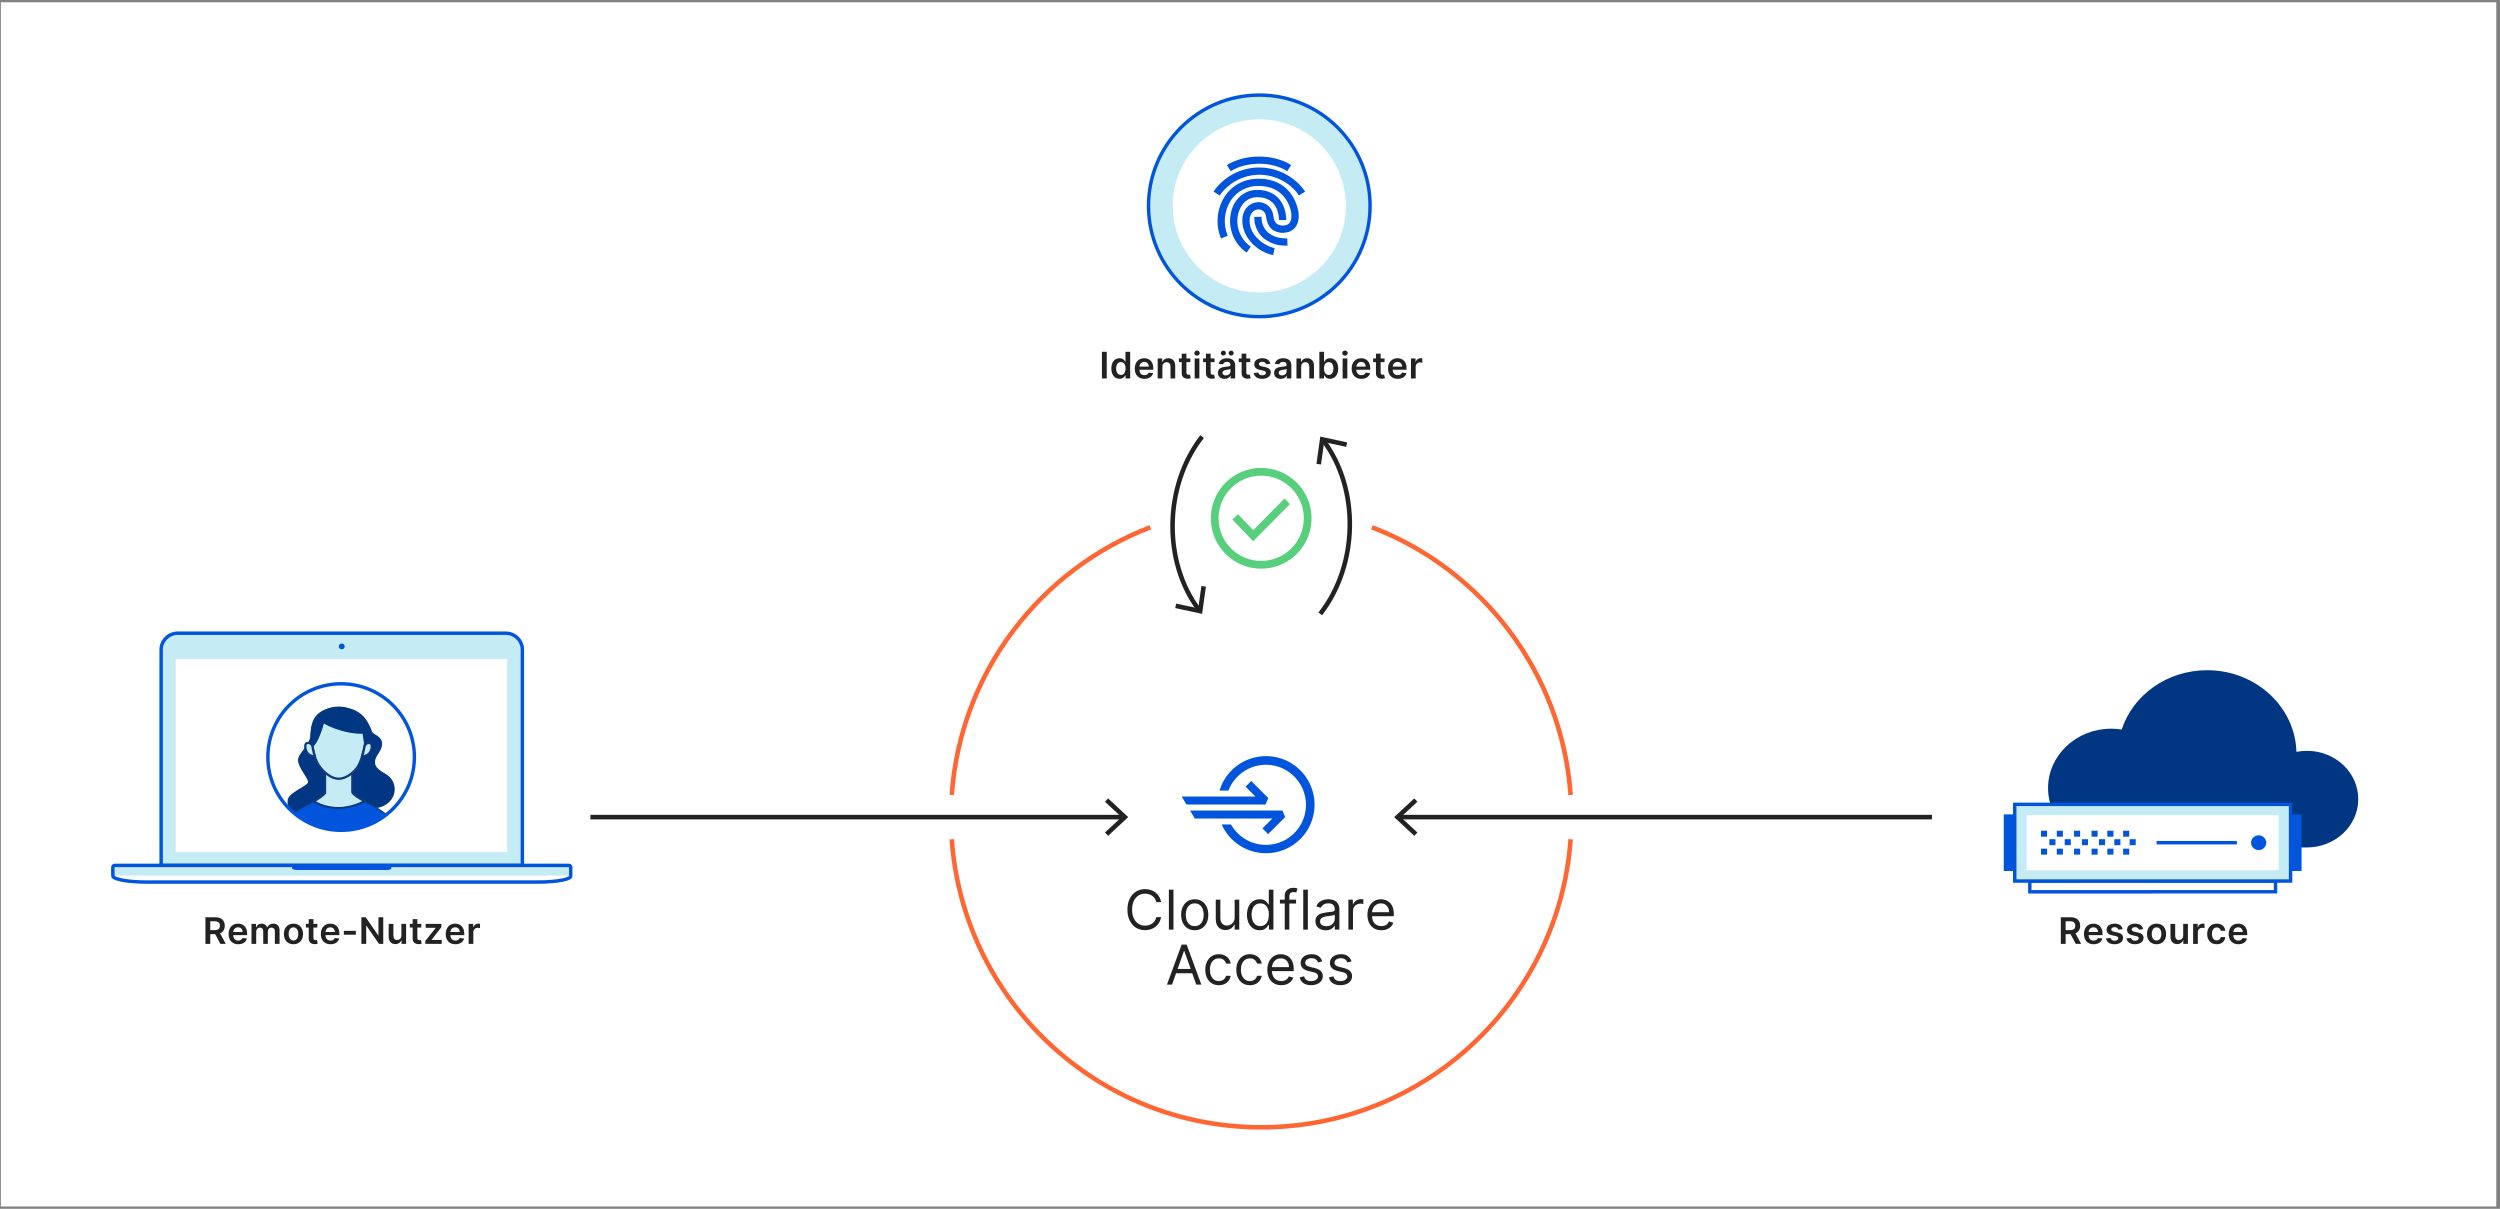<?xml version="1.0" encoding="utf-8"?>
<!-- Generator: Adobe Illustrator 25.3.1, SVG Export Plug-In . SVG Version: 6.00 Build 0)  -->
<svg version="1.1" xmlns="http://www.w3.org/2000/svg" xmlns:xlink="http://www.w3.org/1999/xlink" x="0px" y="0px"
	 viewBox="0 0 546 264" style="enable-background:new 0 0 546 264;" xml:space="preserve">
<rect x="0" y="0" width="546" height="264" fill="#808080" stroke="none"/>
<style type="text/css">
	.st0{fill:#FFFFFF;}
	.st1{display:none;}
	.st2{display:inline;}
	.st3{opacity:0.3;fill:#FF00FF;}
	.st4{opacity:0.5;fill:#FF00FF;}
	.st5{fill:none;}
	.st6{fill:#222222;}
	.st7{fill:none;stroke:#FF6633;stroke-miterlimit:10;}
	.st8{fill:none;stroke:#222222;stroke-miterlimit:10;}
	.st9{fill:#C5EBF5;stroke:#0055DC;stroke-width:0.75;stroke-miterlimit:10;}
	.st10{fill:#003682;}
	.st11{fill:#0055DC;}
	.st12{fill:#FFFFFF;stroke:#0055DC;stroke-width:0.75;stroke-miterlimit:10;}
	.st13{fill:none;stroke:#0055DC;stroke-width:0.75;stroke-miterlimit:10;}
	.st14{fill-rule:evenodd;clip-rule:evenodd;fill:#C5EBF5;stroke:#0055DC;stroke-width:0.75;stroke-miterlimit:10;}
	
		.st15{clip-path:url(#Shape_1_);fill-rule:evenodd;clip-rule:evenodd;fill:none;stroke:#0055DC;stroke-width:0.329;stroke-miterlimit:10;}
	.st16{clip-path:url(#Shape_1_);}
	.st17{fill:#C5EBF5;}
	.st18{fill-rule:evenodd;clip-rule:evenodd;fill:#FFFFFF;}
	.st19{fill-rule:evenodd;clip-rule:evenodd;fill:#0055DC;}
	.st20{clip-path:url(#SVGID_2_);}
	.st21{fill:none;stroke:#0055DC;stroke-width:0.21;stroke-miterlimit:10;}
	.st22{fill:#003682;stroke:#003682;stroke-width:0.269;stroke-miterlimit:10;}
	.st23{fill:#C5EBF5;stroke:#0F387D;stroke-width:0.5;stroke-miterlimit:10;}
	.st24{fill:#0055DC;stroke:#0F387D;stroke-width:0.269;stroke-miterlimit:10;}
	.st25{fill:#57CF7D;}
</style>
<g id="bg_color">
	<g>
		<rect x="0.185" y="0.5" class="st0" width="545" height="263"/>
	</g>
</g>
<g id="margins" class="st1">
</g>
<g id="artwork">
	<g>
		<rect x="431.614" y="200.32" class="st5" width="77.426" height="9.678"/>
		<path class="st6" d="M450.083,200.326h2.18c1.334,0,2.049,0.75,2.049,1.859c0,0.789-0.36,1.374-1.044,1.649l1.257,2.305h-1.175
			l-1.141-2.128h-1.073v2.128h-1.053V200.326z M452.106,203.136c0.78,0,1.133-0.332,1.133-0.951s-0.353-0.979-1.139-0.979h-0.965
			v1.93H452.106z"/>
		<path class="st6" d="M455.136,203.984c0-1.345,0.814-2.262,2.063-2.262c1.072,0,1.992,0.672,1.992,2.202v0.315h-3.037
			c0.009,0.747,0.448,1.184,1.112,1.184c0.443,0,0.783-0.193,0.923-0.562l0.959,0.108c-0.182,0.758-0.88,1.254-1.896,1.254
			C455.938,206.224,455.136,205.353,455.136,203.984z M458.206,203.547c-0.005-0.593-0.402-1.024-0.993-1.024
			c-0.613,0-1.024,0.468-1.056,1.024H458.206z"/>
		<path class="st6" d="M462.653,203.034c-0.08-0.287-0.329-0.545-0.804-0.545c-0.429,0-0.755,0.205-0.752,0.5
			c-0.003,0.252,0.173,0.406,0.616,0.505l0.743,0.159c0.823,0.179,1.224,0.559,1.227,1.181c-0.003,0.826-0.772,1.391-1.862,1.391
			c-1.069,0-1.742-0.474-1.87-1.274l1.002-0.097c0.088,0.392,0.395,0.596,0.865,0.596c0.488,0,0.812-0.225,0.812-0.522
			c0-0.247-0.187-0.409-0.587-0.497l-0.744-0.156c-0.837-0.173-1.229-0.593-1.226-1.229c-0.003-0.806,0.712-1.322,1.763-1.322
			c1.021,0,1.611,0.471,1.754,1.209L462.653,203.034z"/>
		<path class="st6" d="M467.125,203.034c-0.08-0.287-0.329-0.545-0.804-0.545c-0.429,0-0.755,0.205-0.752,0.5
			c-0.003,0.252,0.173,0.406,0.616,0.505l0.743,0.159c0.823,0.179,1.224,0.559,1.227,1.181c-0.003,0.826-0.772,1.391-1.862,1.391
			c-1.07,0-1.742-0.474-1.87-1.274l1.002-0.097c0.088,0.392,0.395,0.596,0.865,0.596c0.488,0,0.812-0.225,0.812-0.522
			c0-0.247-0.187-0.409-0.587-0.497l-0.744-0.156c-0.837-0.173-1.229-0.593-1.226-1.229c-0.003-0.806,0.712-1.322,1.763-1.322
			c1.021,0,1.611,0.471,1.754,1.209L467.125,203.034z"/>
		<path class="st6" d="M468.901,203.976c0-1.351,0.812-2.253,2.089-2.253s2.089,0.902,2.089,2.253c0,1.348-0.812,2.248-2.089,2.248
			S468.901,205.324,468.901,203.976z M472.037,203.973c0-0.797-0.346-1.436-1.041-1.436c-0.707,0-1.054,0.639-1.054,1.436
			s0.347,1.428,1.054,1.428C471.691,205.401,472.037,204.771,472.037,203.973z"/>
		<path class="st6" d="M476.811,201.779h1.027v4.359h-0.996v-0.775h-0.046c-0.198,0.488-0.658,0.832-1.311,0.832
			c-0.857,0-1.453-0.593-1.453-1.64v-2.776h1.027v2.617c0,0.554,0.329,0.902,0.822,0.902c0.454,0,0.929-0.329,0.929-0.993V201.779z"
			/>
		<path class="st6" d="M478.979,201.779h0.996v0.727h0.045c0.159-0.505,0.576-0.789,1.076-0.789c0.113,0,0.275,0.011,0.368,0.028
			v0.945c-0.088-0.028-0.304-0.06-0.477-0.06c-0.564,0-0.981,0.392-0.981,0.945v2.563h-1.027V201.779z"/>
		<path class="st6" d="M482.043,203.976c0-1.331,0.806-2.253,2.083-2.253c1.064,0,1.802,0.622,1.873,1.566h-0.981
			c-0.08-0.42-0.384-0.738-0.878-0.738c-0.633,0-1.056,0.528-1.056,1.408c0,0.891,0.415,1.428,1.056,1.428
			c0.452,0,0.789-0.27,0.878-0.738h0.981c-0.073,0.925-0.771,1.575-1.867,1.575C482.829,206.224,482.043,205.296,482.043,203.976z"
			/>
		<path class="st6" d="M486.742,203.984c0-1.345,0.814-2.262,2.063-2.262c1.072,0,1.992,0.672,1.992,2.202v0.315h-3.037
			c0.009,0.747,0.448,1.184,1.112,1.184c0.443,0,0.783-0.193,0.923-0.562l0.959,0.108c-0.182,0.758-0.88,1.254-1.896,1.254
			C487.545,206.224,486.742,205.353,486.742,203.984z M489.812,203.547c-0.006-0.593-0.402-1.024-0.993-1.024
			c-0.613,0-1.024,0.468-1.056,1.024H489.812z"/>
	</g>
	<g>
		<rect x="35.932" y="200.32" class="st5" width="77.426" height="9.678"/>
		<path class="st6" d="M44.867,200.326h2.18c1.334,0,2.049,0.75,2.049,1.859c0,0.789-0.36,1.374-1.044,1.649l1.257,2.305h-1.175
			l-1.141-2.128H45.92v2.128h-1.053V200.326z M46.891,203.136c0.78,0,1.133-0.332,1.133-0.951s-0.353-0.979-1.139-0.979H45.92v1.93
			H46.891z"/>
		<path class="st6" d="M49.92,203.984c0-1.345,0.814-2.262,2.063-2.262c1.072,0,1.992,0.672,1.992,2.202v0.315h-3.037
			c0.009,0.747,0.448,1.184,1.112,1.184c0.443,0,0.783-0.193,0.923-0.562l0.959,0.108c-0.182,0.758-0.88,1.254-1.896,1.254
			C50.723,206.224,49.92,205.353,49.92,203.984z M52.99,203.547c-0.005-0.593-0.402-1.024-0.993-1.024
			c-0.613,0-1.024,0.468-1.056,1.024H52.99z"/>
		<path class="st6" d="M54.929,201.779h0.981v0.741h0.051c0.182-0.497,0.619-0.797,1.204-0.797c0.587,0,1.01,0.304,1.178,0.797
			h0.045c0.193-0.485,0.676-0.797,1.309-0.797c0.801,0,1.362,0.517,1.362,1.49v2.926h-1.03v-2.767c0-0.54-0.329-0.783-0.743-0.783
			c-0.497,0-0.789,0.34-0.789,0.832v2.719h-1.008v-2.81c0-0.449-0.298-0.741-0.732-0.741c-0.442,0-0.8,0.363-0.8,0.899v2.651h-1.027
			V201.779z"/>
		<path class="st6" d="M62.003,203.976c0-1.351,0.812-2.253,2.089-2.253s2.089,0.902,2.089,2.253c0,1.348-0.812,2.248-2.089,2.248
			S62.003,205.324,62.003,203.976z M65.139,203.973c0-0.797-0.346-1.436-1.041-1.436c-0.707,0-1.054,0.639-1.054,1.436
			s0.347,1.428,1.054,1.428C64.793,205.401,65.139,204.771,65.139,203.973z"/>
		<path class="st6" d="M69.311,202.574h-0.86v2.254c0,0.414,0.207,0.505,0.466,0.505c0.127,0,0.244-0.025,0.301-0.04l0.173,0.803
			c-0.11,0.037-0.312,0.094-0.604,0.102c-0.772,0.023-1.368-0.38-1.362-1.201v-2.424h-0.619v-0.794h0.619v-1.044h1.027v1.044h0.86
			V202.574z"/>
		<path class="st6" d="M70.066,203.984c0-1.345,0.814-2.262,2.063-2.262c1.072,0,1.992,0.672,1.992,2.202v0.315h-3.037
			c0.009,0.747,0.448,1.184,1.112,1.184c0.443,0,0.783-0.193,0.923-0.562l0.959,0.108c-0.182,0.758-0.88,1.254-1.896,1.254
			C70.869,206.224,70.066,205.353,70.066,203.984z M73.137,203.547c-0.005-0.593-0.402-1.024-0.993-1.024
			c-0.613,0-1.024,0.468-1.056,1.024H73.137z"/>
		<path class="st6" d="M77.717,204.141h-2.616v-0.846h2.616V204.141z"/>
		<path class="st6" d="M83.703,206.139h-0.937l-2.738-3.959h-0.049v3.959h-1.053v-5.812h0.942l2.736,3.962h0.051v-3.962h1.047
			V206.139z"/>
		<path class="st6" d="M87.666,201.779h1.027v4.359h-0.996v-0.775h-0.046c-0.198,0.488-0.658,0.832-1.311,0.832
			c-0.857,0-1.453-0.593-1.453-1.64v-2.776h1.027v2.617c0,0.554,0.329,0.902,0.822,0.902c0.454,0,0.929-0.329,0.929-0.993V201.779z"
			/>
		<path class="st6" d="M92.011,202.574h-0.86v2.254c0,0.414,0.207,0.505,0.466,0.505c0.127,0,0.244-0.025,0.301-0.04l0.173,0.803
			c-0.11,0.037-0.312,0.094-0.604,0.102c-0.771,0.023-1.368-0.38-1.362-1.201v-2.424h-0.619v-0.794h0.619v-1.044h1.027v1.044h0.86
			V202.574z"/>
		<path class="st6" d="M92.896,205.486l2.248-2.818v-0.037h-2.174v-0.852h3.432v0.701l-2.141,2.77v0.037h2.214v0.852h-3.579V205.486
			z"/>
		<path class="st6" d="M97.341,203.984c0-1.345,0.814-2.262,2.063-2.262c1.072,0,1.992,0.672,1.992,2.202v0.315h-3.037
			c0.009,0.747,0.448,1.184,1.112,1.184c0.443,0,0.783-0.193,0.923-0.562l0.959,0.108c-0.182,0.758-0.88,1.254-1.896,1.254
			C98.144,206.224,97.341,205.353,97.341,203.984z M100.411,203.547c-0.006-0.593-0.402-1.024-0.993-1.024
			c-0.613,0-1.024,0.468-1.056,1.024H100.411z"/>
		<path class="st6" d="M102.35,201.779h0.996v0.727h0.045c0.159-0.505,0.576-0.789,1.076-0.789c0.113,0,0.275,0.011,0.368,0.028
			v0.945c-0.088-0.028-0.304-0.06-0.477-0.06c-0.564,0-0.981,0.392-0.981,0.945v2.563h-1.027V201.779z"/>
	</g>
	<g>
		<path class="st7" d="M207.865,173.617c1.89-26.783,19.349-49.268,43.382-58.46"/>
		<path class="st7" d="M343.021,183.295c-2.481,35.158-31.789,62.909-67.578,62.909s-65.096-27.751-67.578-62.909"/>
		<path class="st7" d="M299.639,115.157c24.033,9.192,41.492,31.677,43.382,58.46"/>
	</g>
	<g>
		<g>
			<path class="st6" d="M253.593,197.03h-1.057c-0.062-0.304-0.171-0.571-0.326-0.801c-0.154-0.23-0.342-0.424-0.562-0.582
				c-0.22-0.158-0.464-0.276-0.73-0.356s-0.545-0.119-0.835-0.119c-0.528,0-1.007,0.133-1.435,0.4
				c-0.427,0.267-0.767,0.661-1.018,1.181c-0.252,0.52-0.378,1.158-0.378,1.913c0,0.756,0.126,1.394,0.378,1.914
				c0.251,0.52,0.591,0.913,1.018,1.18c0.428,0.267,0.906,0.401,1.435,0.401c0.29,0,0.568-0.04,0.835-0.12s0.511-0.198,0.73-0.355
				c0.221-0.158,0.408-0.353,0.562-0.584c0.155-0.231,0.264-0.498,0.326-0.799h1.057c-0.079,0.446-0.224,0.845-0.435,1.197
				c-0.21,0.352-0.472,0.651-0.784,0.897s-0.662,0.433-1.05,0.561c-0.388,0.127-0.802,0.191-1.242,0.191
				c-0.744,0-1.406-0.182-1.986-0.545c-0.579-0.363-1.035-0.88-1.367-1.551c-0.333-0.67-0.499-1.466-0.499-2.387
				s0.166-1.716,0.499-2.386c0.332-0.67,0.788-1.188,1.367-1.551c0.58-0.363,1.242-0.545,1.986-0.545
				c0.44,0,0.854,0.064,1.242,0.192s0.737,0.314,1.05,0.561c0.312,0.246,0.574,0.544,0.784,0.895
				C253.369,196.182,253.514,196.582,253.593,197.03z"/>
			<path class="st6" d="M256.287,194.303v8.727h-1.005v-8.727H256.287z"/>
			<path class="st6" d="M260.929,203.167c-0.591,0-1.108-0.141-1.553-0.422s-0.791-0.674-1.04-1.18
				c-0.248-0.506-0.373-1.097-0.373-1.773c0-0.682,0.125-1.277,0.373-1.785c0.249-0.509,0.596-0.904,1.04-1.185
				s0.962-0.422,1.553-0.422s1.109,0.141,1.554,0.422s0.791,0.676,1.04,1.185c0.248,0.508,0.373,1.104,0.373,1.785
				c0,0.676-0.125,1.267-0.373,1.773c-0.249,0.506-0.596,0.899-1.04,1.18S261.52,203.167,260.929,203.167z M260.929,202.263
				c0.449,0,0.818-0.115,1.108-0.345s0.504-0.533,0.644-0.908c0.139-0.375,0.209-0.781,0.209-1.219s-0.07-0.845-0.209-1.223
				c-0.14-0.378-0.354-0.684-0.644-0.917s-0.659-0.349-1.108-0.349c-0.448,0-0.817,0.116-1.107,0.349s-0.505,0.539-0.644,0.917
				c-0.14,0.377-0.209,0.785-0.209,1.223s0.069,0.844,0.209,1.219c0.139,0.375,0.354,0.678,0.644,0.908
				S260.48,202.263,260.929,202.263z"/>
			<path class="st6" d="M269.648,200.354v-3.869h1.005v6.545h-1.005v-1.108h-0.068c-0.153,0.333-0.393,0.614-0.716,0.846
				c-0.324,0.232-0.733,0.348-1.228,0.348c-0.409,0-0.772-0.09-1.091-0.271c-0.318-0.18-0.568-0.453-0.75-0.818
				c-0.182-0.365-0.272-0.826-0.272-1.383v-4.159h1.005v4.091c0,0.478,0.135,0.858,0.403,1.142s0.611,0.426,1.029,0.426
				c0.249,0,0.505-0.064,0.765-0.192s0.479-0.324,0.656-0.588S269.648,200.763,269.648,200.354z"/>
			<path class="st6" d="M275.115,203.167c-0.545,0-1.026-0.138-1.444-0.416c-0.417-0.277-0.744-0.669-0.979-1.176
				c-0.236-0.507-0.354-1.107-0.354-1.801c0-0.688,0.118-1.284,0.354-1.79c0.235-0.506,0.563-0.896,0.984-1.172
				c0.42-0.275,0.905-0.414,1.457-0.414c0.426,0,0.764,0.07,1.012,0.211c0.249,0.141,0.439,0.3,0.571,0.478s0.235,0.323,0.309,0.437
				h0.086v-3.221h1.005v8.727h-0.971v-1.006h-0.12c-0.073,0.12-0.179,0.27-0.315,0.45c-0.136,0.181-0.33,0.341-0.583,0.481
				S275.536,203.167,275.115,203.167z M275.252,202.263c0.403,0,0.744-0.106,1.022-0.317s0.49-0.506,0.636-0.882
				c0.145-0.376,0.217-0.812,0.217-1.306c0-0.488-0.071-0.917-0.213-1.285c-0.143-0.368-0.353-0.655-0.631-0.861
				c-0.278-0.206-0.622-0.309-1.031-0.309c-0.426,0-0.78,0.108-1.063,0.326c-0.282,0.217-0.494,0.511-0.635,0.882
				c-0.141,0.371-0.211,0.786-0.211,1.246c0,0.466,0.072,0.889,0.216,1.268c0.143,0.379,0.356,0.68,0.639,0.903
				C274.48,202.152,274.832,202.263,275.252,202.263z"/>
			<path class="st6" d="M283.06,196.485v0.852h-3.528v-0.852H283.06z M280.588,203.03v-7.449c0-0.375,0.088-0.688,0.265-0.938
				c0.176-0.25,0.404-0.438,0.686-0.562s0.578-0.188,0.891-0.188c0.248,0,0.449,0.02,0.605,0.06s0.272,0.077,0.35,0.111l-0.29,0.869
				c-0.051-0.017-0.121-0.038-0.211-0.064c-0.089-0.025-0.206-0.038-0.352-0.038c-0.332,0-0.571,0.083-0.718,0.251
				c-0.146,0.167-0.22,0.413-0.22,0.737v7.21H280.588z"/>
			<path class="st6" d="M285.635,194.303v8.727h-1.005v-8.727H285.635z"/>
			<path class="st6" d="M289.522,203.184c-0.415,0-0.791-0.079-1.129-0.236c-0.339-0.158-0.607-0.386-0.806-0.686
				c-0.199-0.3-0.299-0.663-0.299-1.089c0-0.375,0.074-0.68,0.222-0.914s0.346-0.418,0.593-0.552
				c0.247-0.134,0.521-0.234,0.82-0.301c0.3-0.066,0.602-0.12,0.905-0.16c0.397-0.051,0.721-0.09,0.97-0.117
				c0.248-0.027,0.431-0.073,0.545-0.138c0.115-0.065,0.173-0.179,0.173-0.341v-0.034c0-0.42-0.114-0.748-0.343-0.98
				s-0.575-0.349-1.038-0.349c-0.479,0-0.856,0.105-1.129,0.315c-0.272,0.21-0.465,0.435-0.575,0.673l-0.955-0.341
				c0.171-0.397,0.398-0.708,0.685-0.931c0.285-0.223,0.598-0.379,0.938-0.469c0.339-0.089,0.674-0.134,1.003-0.134
				c0.211,0,0.453,0.025,0.727,0.075c0.274,0.05,0.54,0.151,0.797,0.305c0.258,0.153,0.472,0.385,0.642,0.695
				c0.171,0.31,0.256,0.724,0.256,1.244v4.312h-1.006v-0.886h-0.051c-0.068,0.142-0.182,0.294-0.341,0.456
				c-0.159,0.162-0.371,0.299-0.636,0.413C290.226,203.127,289.903,203.184,289.522,203.184z M289.676,202.28
				c0.397,0,0.733-0.078,1.008-0.234s0.481-0.358,0.622-0.605s0.211-0.507,0.211-0.78v-0.92c-0.043,0.051-0.136,0.097-0.279,0.138
				c-0.144,0.042-0.308,0.077-0.494,0.106c-0.186,0.03-0.366,0.056-0.541,0.077c-0.175,0.021-0.316,0.04-0.424,0.054
				c-0.262,0.034-0.505,0.088-0.731,0.164c-0.226,0.075-0.407,0.188-0.545,0.336s-0.207,0.352-0.207,0.607
				c0,0.349,0.13,0.613,0.39,0.791C288.945,202.191,289.275,202.28,289.676,202.28z"/>
			<path class="st6" d="M294.489,203.03v-6.545h0.971v0.989h0.068c0.119-0.324,0.335-0.587,0.648-0.789
				c0.312-0.202,0.664-0.303,1.057-0.303c0.073,0,0.166,0.001,0.276,0.004c0.111,0.003,0.195,0.007,0.252,0.013v1.023
				c-0.034-0.009-0.111-0.022-0.232-0.041s-0.248-0.028-0.382-0.028c-0.317,0-0.602,0.066-0.85,0.198
				c-0.249,0.132-0.444,0.314-0.588,0.545s-0.216,0.495-0.216,0.791v4.142H294.489z"/>
			<path class="st6" d="M301.699,203.167c-0.631,0-1.174-0.14-1.63-0.419s-0.808-0.672-1.053-1.176
				c-0.246-0.504-0.369-1.092-0.369-1.762s0.123-1.262,0.369-1.775c0.245-0.513,0.589-0.913,1.031-1.202
				c0.441-0.288,0.958-0.433,1.549-0.433c0.341,0,0.678,0.057,1.01,0.17c0.333,0.114,0.635,0.298,0.908,0.552
				c0.272,0.254,0.489,0.59,0.651,1.008c0.162,0.417,0.243,0.932,0.243,1.542v0.426h-5.046v-0.87h4.023
				c0-0.369-0.073-0.699-0.22-0.988c-0.146-0.29-0.354-0.519-0.622-0.687c-0.269-0.167-0.585-0.251-0.948-0.251
				c-0.4,0-0.746,0.099-1.038,0.296c-0.291,0.198-0.515,0.454-0.671,0.769c-0.156,0.315-0.234,0.654-0.234,1.014v0.58
				c0,0.495,0.086,0.913,0.258,1.255s0.411,0.602,0.718,0.78c0.308,0.177,0.664,0.266,1.07,0.266c0.264,0,0.503-0.038,0.718-0.113
				s0.399-0.189,0.556-0.341c0.156-0.152,0.277-0.342,0.362-0.569l0.972,0.272c-0.102,0.33-0.274,0.619-0.516,0.867
				s-0.539,0.442-0.895,0.58S302.143,203.167,301.699,203.167z"/>
			<path class="st6" d="M255.975,215.03h-1.108l3.205-8.727h1.091l3.204,8.727h-1.107l-2.608-7.347h-0.068L255.975,215.03z
				 M256.384,211.621h4.466v0.938h-4.466V211.621z"/>
			<path class="st6" d="M266.2,215.167c-0.613,0-1.142-0.145-1.585-0.435c-0.443-0.29-0.784-0.689-1.022-1.197
				c-0.238-0.509-0.358-1.089-0.358-1.743c0-0.665,0.123-1.252,0.369-1.762c0.245-0.51,0.589-0.909,1.031-1.198
				c0.441-0.288,0.958-0.433,1.549-0.433c0.46,0,0.875,0.085,1.244,0.256s0.672,0.409,0.908,0.716
				c0.235,0.307,0.382,0.665,0.438,1.074h-1.006c-0.076-0.298-0.246-0.563-0.509-0.794s-0.616-0.347-1.06-0.347
				c-0.392,0-0.734,0.102-1.028,0.305s-0.523,0.488-0.687,0.856c-0.163,0.368-0.245,0.799-0.245,1.293
				c0,0.506,0.08,0.946,0.241,1.321c0.16,0.375,0.388,0.666,0.682,0.874s0.64,0.311,1.037,0.311c0.262,0,0.499-0.045,0.712-0.136
				s0.394-0.222,0.541-0.392c0.148-0.17,0.253-0.375,0.315-0.614h1.006c-0.057,0.387-0.196,0.734-0.42,1.042
				c-0.223,0.308-0.517,0.553-0.882,0.733S266.684,215.167,266.2,215.167z"/>
			<path class="st6" d="M272.973,215.167c-0.613,0-1.142-0.145-1.585-0.435c-0.443-0.29-0.784-0.689-1.022-1.197
				c-0.238-0.509-0.358-1.089-0.358-1.743c0-0.665,0.123-1.252,0.369-1.762c0.245-0.51,0.589-0.909,1.031-1.198
				c0.441-0.288,0.958-0.433,1.549-0.433c0.46,0,0.875,0.085,1.244,0.256s0.672,0.409,0.908,0.716
				c0.235,0.307,0.382,0.665,0.438,1.074h-1.006c-0.076-0.298-0.246-0.563-0.509-0.794s-0.616-0.347-1.06-0.347
				c-0.392,0-0.734,0.102-1.028,0.305s-0.523,0.488-0.687,0.856c-0.163,0.368-0.245,0.799-0.245,1.293
				c0,0.506,0.08,0.946,0.241,1.321c0.16,0.375,0.388,0.666,0.682,0.874s0.64,0.311,1.037,0.311c0.262,0,0.499-0.045,0.712-0.136
				s0.394-0.222,0.541-0.392c0.148-0.17,0.253-0.375,0.315-0.614h1.006c-0.057,0.387-0.196,0.734-0.42,1.042
				c-0.223,0.308-0.517,0.553-0.882,0.733S273.456,215.167,272.973,215.167z"/>
			<path class="st6" d="M279.837,215.167c-0.631,0-1.174-0.14-1.63-0.419s-0.808-0.672-1.053-1.176
				c-0.246-0.504-0.369-1.092-0.369-1.762s0.123-1.262,0.369-1.775c0.245-0.513,0.589-0.913,1.031-1.202
				c0.441-0.288,0.958-0.433,1.549-0.433c0.341,0,0.678,0.057,1.01,0.17c0.333,0.114,0.635,0.298,0.908,0.552
				c0.272,0.254,0.489,0.59,0.651,1.008c0.162,0.417,0.243,0.932,0.243,1.542v0.426h-5.046v-0.87h4.023
				c0-0.369-0.073-0.699-0.22-0.988c-0.146-0.29-0.354-0.519-0.622-0.687c-0.269-0.167-0.585-0.251-0.948-0.251
				c-0.4,0-0.746,0.099-1.038,0.296c-0.291,0.198-0.515,0.454-0.671,0.769c-0.156,0.315-0.234,0.654-0.234,1.014v0.58
				c0,0.495,0.086,0.913,0.258,1.255s0.411,0.602,0.718,0.78c0.308,0.177,0.664,0.266,1.07,0.266c0.264,0,0.503-0.038,0.718-0.113
				s0.399-0.189,0.556-0.341c0.156-0.152,0.277-0.342,0.362-0.569l0.972,0.272c-0.102,0.33-0.274,0.619-0.516,0.867
				s-0.539,0.442-0.895,0.58S280.28,215.167,279.837,215.167z"/>
			<path class="st6" d="M288.778,209.951l-0.903,0.256c-0.057-0.151-0.14-0.298-0.249-0.441c-0.109-0.143-0.258-0.262-0.445-0.355
				s-0.428-0.141-0.721-0.141c-0.4,0-0.733,0.091-0.999,0.275c-0.266,0.183-0.398,0.416-0.398,0.697c0,0.25,0.091,0.447,0.272,0.592
				c0.182,0.145,0.466,0.266,0.853,0.362l0.972,0.239c0.585,0.142,1.021,0.359,1.309,0.65c0.286,0.292,0.43,0.666,0.43,1.123
				c0,0.375-0.106,0.71-0.321,1.005c-0.215,0.296-0.514,0.529-0.897,0.699c-0.383,0.17-0.829,0.255-1.338,0.255
				c-0.667,0-1.22-0.145-1.657-0.435c-0.438-0.29-0.715-0.713-0.831-1.27l0.954-0.238c0.091,0.352,0.264,0.616,0.518,0.792
				c0.255,0.176,0.588,0.264,1,0.264c0.469,0,0.842-0.1,1.118-0.3c0.277-0.2,0.416-0.441,0.416-0.723
				c0-0.227-0.08-0.418-0.239-0.573s-0.403-0.271-0.732-0.348l-1.091-0.255c-0.6-0.142-1.039-0.363-1.319-0.663
				c-0.279-0.3-0.42-0.676-0.42-1.127c0-0.369,0.104-0.696,0.313-0.98s0.494-0.507,0.856-0.669c0.362-0.162,0.773-0.243,1.233-0.243
				c0.648,0,1.157,0.142,1.528,0.426C288.358,209.11,288.622,209.485,288.778,209.951z"/>
			<path class="st6" d="M295.171,209.951l-0.903,0.256c-0.057-0.151-0.14-0.298-0.249-0.441c-0.109-0.143-0.258-0.262-0.445-0.355
				s-0.428-0.141-0.721-0.141c-0.4,0-0.733,0.091-0.999,0.275c-0.266,0.183-0.398,0.416-0.398,0.697c0,0.25,0.091,0.447,0.272,0.592
				c0.182,0.145,0.466,0.266,0.853,0.362l0.972,0.239c0.585,0.142,1.021,0.359,1.309,0.65c0.286,0.292,0.43,0.666,0.43,1.123
				c0,0.375-0.106,0.71-0.321,1.005c-0.215,0.296-0.514,0.529-0.897,0.699c-0.383,0.17-0.829,0.255-1.338,0.255
				c-0.667,0-1.22-0.145-1.657-0.435c-0.438-0.29-0.715-0.713-0.831-1.27l0.954-0.238c0.091,0.352,0.264,0.616,0.518,0.792
				c0.255,0.176,0.588,0.264,1,0.264c0.469,0,0.842-0.1,1.118-0.3c0.277-0.2,0.416-0.441,0.416-0.723
				c0-0.227-0.08-0.418-0.239-0.573s-0.403-0.271-0.732-0.348l-1.091-0.255c-0.6-0.142-1.039-0.363-1.319-0.663
				c-0.279-0.3-0.42-0.676-0.42-1.127c0-0.369,0.104-0.696,0.313-0.98s0.494-0.507,0.856-0.669c0.362-0.162,0.773-0.243,1.233-0.243
				c0.648,0,1.157,0.142,1.528,0.426C294.751,209.11,295.015,209.485,295.171,209.951z"/>
		</g>
	</g>
	<g>
		<g>
			<path class="st6" d="M241.713,82.653h-1.053V76.84h1.053V82.653z"/>
			<path class="st6" d="M242.715,80.479c0-1.453,0.792-2.242,1.8-2.242c0.77,0,1.09,0.462,1.246,0.777h0.042V76.84h1.03v5.812h-1.01
				v-0.687h-0.062c-0.162,0.318-0.5,0.764-1.249,0.764C243.484,82.73,242.715,81.915,242.715,80.479z M245.823,80.473
				c0-0.846-0.363-1.394-1.024-1.394c-0.685,0-1.036,0.582-1.036,1.394c0,0.817,0.357,1.414,1.036,1.414
				C245.454,81.887,245.823,81.319,245.823,80.473z"/>
			<path class="st6" d="M247.83,80.499c0-1.345,0.814-2.262,2.063-2.262c1.072,0,1.992,0.672,1.992,2.202v0.315h-3.037
				c0.009,0.747,0.448,1.184,1.112,1.184c0.443,0,0.783-0.193,0.923-0.562l0.959,0.108c-0.182,0.758-0.88,1.254-1.896,1.254
				C248.633,82.738,247.83,81.867,247.83,80.499z M250.9,80.062c-0.005-0.593-0.402-1.024-0.993-1.024
				c-0.613,0-1.024,0.468-1.056,1.024H250.9z"/>
			<path class="st6" d="M253.866,82.653h-1.027v-4.359h0.981v0.741h0.051c0.199-0.485,0.647-0.797,1.3-0.797
				c0.9,0,1.496,0.596,1.493,1.64v2.776h-1.027v-2.617c0-0.582-0.317-0.931-0.849-0.931c-0.542,0-0.922,0.363-0.922,0.994V82.653z"
				/>
			<path class="st6" d="M259.974,79.088h-0.86v2.253c0,0.414,0.207,0.505,0.466,0.505c0.127,0,0.244-0.025,0.301-0.04l0.173,0.803
				c-0.11,0.037-0.312,0.094-0.604,0.102c-0.771,0.023-1.368-0.38-1.362-1.201v-2.423h-0.619v-0.795h0.619v-1.044h1.027v1.044h0.86
				V79.088z"/>
			<path class="st6" d="M260.837,77.119c0-0.31,0.267-0.559,0.596-0.559c0.327,0,0.594,0.25,0.594,0.559
				c0,0.306-0.267,0.556-0.594,0.556C261.104,77.675,260.837,77.425,260.837,77.119z M260.917,78.294h1.027v4.359h-1.027V78.294z"/>
			<path class="st6" d="M265.259,79.088h-0.86v2.253c0,0.414,0.207,0.505,0.466,0.505c0.127,0,0.244-0.025,0.301-0.04l0.173,0.803
				c-0.11,0.037-0.312,0.094-0.604,0.102c-0.771,0.023-1.368-0.38-1.362-1.201v-2.423h-0.619v-0.795h0.619v-1.044h1.027v1.044h0.86
				V79.088z"/>
			<path class="st6" d="M265.996,81.43c0-0.982,0.81-1.235,1.655-1.326c0.769-0.082,1.078-0.096,1.078-0.392v-0.017
				c0-0.428-0.261-0.672-0.738-0.672c-0.502,0-0.791,0.255-0.894,0.553l-0.959-0.136c0.227-0.794,0.931-1.203,1.848-1.203
				c0.831,0,1.771,0.346,1.771,1.499v2.917h-0.987v-0.599h-0.034c-0.188,0.366-0.596,0.687-1.28,0.687
				C266.624,82.741,265.996,82.287,265.996,81.43z M266.632,77.119c0-0.304,0.253-0.537,0.551-0.537
				c0.307,0,0.545,0.233,0.545,0.537c0,0.287-0.238,0.533-0.545,0.533C266.885,77.652,266.632,77.405,266.632,77.119z
				 M268.732,81.089v-0.514c-0.134,0.108-0.673,0.176-0.942,0.213c-0.46,0.065-0.803,0.23-0.803,0.625
				c0,0.377,0.306,0.573,0.734,0.573C268.341,81.986,268.732,81.574,268.732,81.089z M268.335,77.119
				c0-0.304,0.253-0.537,0.551-0.537c0.307,0,0.545,0.233,0.545,0.537c0,0.287-0.238,0.533-0.545,0.533
				C268.588,77.652,268.335,77.405,268.335,77.119z"/>
			<path class="st6" d="M273.055,79.088h-0.86v2.253c0,0.414,0.207,0.505,0.466,0.505c0.127,0,0.244-0.025,0.301-0.04l0.173,0.803
				c-0.11,0.037-0.312,0.094-0.604,0.102c-0.772,0.023-1.368-0.38-1.362-1.201v-2.423h-0.619v-0.795h0.619v-1.044h1.027v1.044h0.86
				V79.088z"/>
			<path class="st6" d="M276.507,79.548c-0.08-0.287-0.329-0.545-0.804-0.545c-0.429,0-0.755,0.205-0.752,0.5
				c-0.003,0.252,0.173,0.406,0.616,0.505l0.743,0.159c0.823,0.179,1.224,0.559,1.227,1.181c-0.003,0.826-0.772,1.391-1.862,1.391
				c-1.07,0-1.742-0.474-1.87-1.274l1.002-0.097c0.088,0.392,0.395,0.596,0.865,0.596c0.488,0,0.812-0.225,0.812-0.522
				c0-0.247-0.187-0.409-0.587-0.497l-0.744-0.156c-0.837-0.173-1.229-0.593-1.226-1.229c-0.003-0.806,0.712-1.322,1.763-1.322
				c1.021,0,1.611,0.471,1.754,1.209L276.507,79.548z"/>
			<path class="st6" d="M278.265,81.43c0-0.982,0.81-1.235,1.655-1.326c0.769-0.082,1.078-0.096,1.078-0.392v-0.017
				c0-0.428-0.261-0.672-0.738-0.672c-0.502,0-0.791,0.255-0.894,0.553l-0.959-0.136c0.227-0.794,0.931-1.203,1.848-1.203
				c0.831,0,1.771,0.346,1.771,1.499v2.917h-0.987v-0.599h-0.034c-0.188,0.366-0.596,0.687-1.28,0.687
				C278.893,82.741,278.265,82.287,278.265,81.43z M281.001,81.089v-0.514c-0.134,0.108-0.673,0.176-0.942,0.213
				c-0.46,0.065-0.803,0.23-0.803,0.625c0,0.377,0.306,0.573,0.734,0.573C280.609,81.986,281.001,81.574,281.001,81.089z"/>
			<path class="st6" d="M284.174,82.653h-1.027v-4.359h0.981v0.741h0.051c0.199-0.485,0.647-0.797,1.301-0.797
				c0.899,0,1.495,0.596,1.492,1.64v2.776h-1.027v-2.617c0-0.582-0.317-0.931-0.849-0.931c-0.542,0-0.922,0.363-0.922,0.994V82.653z
				"/>
			<path class="st6" d="M288.149,76.84h1.027v2.174h0.043c0.156-0.315,0.477-0.777,1.246-0.777c1.007,0,1.799,0.789,1.799,2.242
				c0,1.436-0.769,2.25-1.797,2.25c-0.749,0-1.087-0.446-1.248-0.764h-0.06v0.687h-1.011V76.84z M290.182,81.887
				c0.679,0,1.036-0.596,1.036-1.414c0-0.812-0.353-1.394-1.036-1.394c-0.661,0-1.024,0.548-1.024,1.394
				S289.526,81.887,290.182,81.887z"/>
			<path class="st6" d="M293.147,77.119c0-0.31,0.267-0.559,0.596-0.559c0.327,0,0.594,0.25,0.594,0.559
				c0,0.306-0.267,0.556-0.594,0.556C293.414,77.675,293.147,77.425,293.147,77.119z M293.228,78.294h1.027v4.359h-1.027V78.294z"/>
			<path class="st6" d="M295.205,80.499c0-1.345,0.814-2.262,2.063-2.262c1.072,0,1.992,0.672,1.992,2.202v0.315h-3.037
				c0.009,0.747,0.448,1.184,1.112,1.184c0.443,0,0.783-0.193,0.923-0.562l0.959,0.108c-0.182,0.758-0.88,1.254-1.896,1.254
				C296.008,82.738,295.205,81.867,295.205,80.499z M298.275,80.062c-0.005-0.593-0.402-1.024-0.993-1.024
				c-0.613,0-1.024,0.468-1.056,1.024H298.275z"/>
			<path class="st6" d="M302.391,79.088h-0.86v2.253c0,0.414,0.207,0.505,0.466,0.505c0.127,0,0.244-0.025,0.301-0.04l0.173,0.803
				c-0.11,0.037-0.312,0.094-0.604,0.102c-0.772,0.023-1.368-0.38-1.362-1.201v-2.423h-0.619v-0.795h0.619v-1.044h1.027v1.044h0.86
				V79.088z"/>
			<path class="st6" d="M303.146,80.499c0-1.345,0.814-2.262,2.063-2.262c1.072,0,1.992,0.672,1.992,2.202v0.315h-3.037
				c0.009,0.747,0.448,1.184,1.112,1.184c0.443,0,0.783-0.193,0.923-0.562l0.959,0.108c-0.182,0.758-0.88,1.254-1.896,1.254
				C303.949,82.738,303.146,81.867,303.146,80.499z M306.217,80.062c-0.005-0.593-0.402-1.024-0.993-1.024
				c-0.613,0-1.024,0.468-1.056,1.024H306.217z"/>
			<path class="st6" d="M308.155,78.294h0.996v0.727h0.045c0.159-0.505,0.576-0.789,1.076-0.789c0.113,0,0.275,0.011,0.368,0.028
				v0.945c-0.088-0.028-0.304-0.06-0.477-0.06c-0.564,0-0.981,0.392-0.981,0.945v2.563h-1.027V78.294z"/>
		</g>
	</g>
	<g>
		<line class="st6" x1="246.408" y1="178.456" x2="128.95" y2="178.456"/>
		<g>
			<line class="st8" x1="245.324" y1="178.456" x2="128.95" y2="178.456"/>
			<g>
				<polygon class="st6" points="242.01,174.366 241.328,175.099 244.94,178.455 241.328,181.813 242.01,182.545 246.408,178.455 
									"/>
			</g>
		</g>
	</g>
	<g>
		<line class="st6" x1="304.478" y1="178.456" x2="421.936" y2="178.456"/>
		<g>
			<line class="st8" x1="305.562" y1="178.456" x2="421.936" y2="178.456"/>
			<g>
				<polygon class="st6" points="308.876,182.546 309.558,181.814 305.946,178.457 309.558,175.1 308.876,174.367 304.478,178.457 
									"/>
			</g>
		</g>
	</g>
	<g>
		<g>
			<g>
				<path class="st8" d="M262.538,95.355c-8.373,10.735-8.597,27.355-0.672,37.862"/>
				<g>
					<polygon class="st6" points="256.667,132.803 256.876,131.825 261.696,132.865 262.381,127.981 263.372,128.121 
						262.537,134.069 					"/>
				</g>
			</g>
		</g>
		<g>
			<g>
				<path class="st8" d="M288.347,134.068c8.373-10.735,8.597-27.355,0.672-37.862"/>
				<g>
					<polygon class="st6" points="294.219,96.62 294.009,97.598 289.189,96.558 288.504,101.442 287.513,101.302 288.349,95.354 
											"/>
				</g>
			</g>
		</g>
	</g>
	<circle class="st9" cx="275.031" cy="44.962" r="24.196"/>
	<circle class="st0" cx="275.031" cy="44.962" r="18.911"/>
	<g>
		<path class="st10" d="M503.822,163.982c-0.782,0-1.545,0.075-2.282,0.218c-0.294-9.892-8.914-17.826-19.506-17.826
			c-8.779,0-16.203,5.451-18.655,12.95c-0.744-0.117-1.508-0.179-2.288-0.179c-7.619,0-13.795,5.807-13.795,12.971
			c0,7.152,6.156,12.951,13.757,12.97l0,0h0.037c0,0,0,0,0.001,0s0,0,0.001,0h42.729c0,0,0,0,0,0
			c6.198,0,11.223-4.725,11.223-10.553C515.045,168.706,510.02,163.982,503.822,163.982z"/>
		<rect x="437.619" y="177.862" class="st11" width="2.401" height="12.358"/>
		<rect x="500.261" y="177.862" class="st11" width="2.401" height="12.358"/>
		
			<rect x="468.968" y="166.762" transform="matrix(-5.571431e-05 -1 1 -5.571431e-05 276.574 663.744)" class="st12" width="2.345" height="53.663"/>
		<rect x="440.02" y="175.672" class="st9" width="60.241" height="16.748"/>
		
			<rect x="464.128" y="156.527" transform="matrix(-1.836970e-16 1 -1 -1.836970e-16 654.187 -286.095)" class="st0" width="12.026" height="55.037"/>
		<g>
			<rect x="445.756" y="181.428" class="st11" width="1.333" height="1.302"/>
			<rect x="445.756" y="185.349" class="st11" width="1.333" height="1.302"/>
			<rect x="447.582" y="183.283" class="st11" width="1.333" height="1.302"/>
			<rect x="449.205" y="181.428" class="st11" width="1.333" height="1.302"/>
			<rect x="449.205" y="185.349" class="st11" width="1.333" height="1.302"/>
			<rect x="450.93" y="183.283" class="st11" width="1.333" height="1.302"/>
			<rect x="452.97" y="181.428" class="st11" width="1.333" height="1.302"/>
			<rect x="452.97" y="185.349" class="st11" width="1.333" height="1.302"/>
			<rect x="454.695" y="183.283" class="st11" width="1.333" height="1.302"/>
			<rect x="456.793" y="181.428" class="st11" width="1.333" height="1.302"/>
			<rect x="456.793" y="185.349" class="st11" width="1.333" height="1.302"/>
			<rect x="458.416" y="183.283" class="st11" width="1.333" height="1.302"/>
			<rect x="460.243" y="181.428" class="st11" width="1.333" height="1.302"/>
			<rect x="460.243" y="185.349" class="st11" width="1.333" height="1.302"/>
			<rect x="461.764" y="183.283" class="st11" width="1.333" height="1.302"/>
			<rect x="463.692" y="181.428" class="st11" width="1.333" height="1.302"/>
			<rect x="463.692" y="185.349" class="st11" width="1.333" height="1.302"/>
			<rect x="465.113" y="183.283" class="st11" width="1.333" height="1.302"/>
		</g>
		<ellipse class="st11" cx="493.287" cy="184.046" rx="1.655" ry="1.617"/>
		<line class="st13" x1="488.527" y1="184.046" x2="470.995" y2="184.046"/>
	</g>
	<g>
		<g>
			<g>
				<g>
					<g>
						<path class="st14" d="M110.47,138.289H38.805c-1.95,0-3.612,1.6-3.612,3.582v47.137h78.89v-47.137
							C114.082,139.889,112.426,138.289,110.47,138.289z"/>
						<circle id="webcam_5_" class="st11" cx="74.637" cy="141.175" r="0.633">
						</circle>
						<g id="bottom_5_" transform="translate(0, 351)">
							<defs>
								<path id="Shape_9_" d="M117.234-158.356H32.055c-4.428,0-7.41-0.679-7.41-1.325v-1.964c0-0.194,0.193-0.351,0.433-0.351
									h99.134c0.24,0,0.433,0.157,0.433,0.351v2.041C124.644-159.093,122.334-158.356,117.234-158.356z"/>
							</defs>
							<use xlink:href="#Shape_9_"  style="overflow:visible;fill-rule:evenodd;clip-rule:evenodd;fill:#FFFFFF;"/>
							<clipPath id="Shape_1_">
								<use xlink:href="#Shape_9_"  style="overflow:visible;"/>
							</clipPath>
							<path id="Shape_10_" class="st15" d="M117.234-158.356H32.055c-4.428,0-7.41-0.679-7.41-1.325v-1.964
								c0-0.194,0.193-0.351,0.433-0.351h99.134c0.24,0,0.433,0.157,0.433,0.351v2.041
								C124.644-159.093,122.334-158.356,117.234-158.356z"/>
							<g class="st16">
								<path class="st5" d="M24.645-159.763v0.082c0,0.646,2.982,1.325,7.41,1.325h85.179c5.1,0,7.41-0.737,7.411-1.248v-0.159
									H24.645z"/>
								<path class="st17" d="M124.645-161.645c0-0.194-0.193-0.351-0.433-0.351H25.078c-0.24,0-0.433,0.157-0.433,0.351v1.882h100
									V-161.645z"/>
							</g>
							
								<use xlink:href="#Shape_9_"  style="overflow:visible;fill-rule:evenodd;clip-rule:evenodd;fill:none;stroke:#0055DC;stroke-width:0.75;stroke-miterlimit:10;"/>
						</g>
						<rect x="38.371" y="143.924" class="st18" width="72.399" height="42.192">
						</rect>
						<path id="touchpad_5_" class="st19" d="M85.474,189.148v0.446c0,0.318-0.626,0.414-1.1,0.414H64.93
							c-0.499,0-1.129-0.096-1.129-0.414v-0.446"/>
					</g>
				</g>
			</g>
		</g>
		<g>
			<defs>
				<circle id="SVGID_1_" cx="74.503" cy="165.339" r="16"/>
			</defs>
			<use xlink:href="#SVGID_1_"  style="overflow:visible;fill:#FFFFFF;"/>
			<clipPath id="SVGID_2_">
				<use xlink:href="#SVGID_1_"  style="overflow:visible;"/>
			</clipPath>
			<g class="st20">
				<g>
					<path class="st21" d="M79.718,162.445c-0.193-0.398-0.404-2.362-0.404-2.362c-2.956,0.265-7.459-1.38-8.653-2.307"/>
					<path class="st22" d="M81.254,160.046c0.336,0.518,2.051,0.858,2.051,2.399c0,1.542-1.305,2.337-1.492,3.559
						c-0.186,1.222,0.225,1.952,2.312,3.116c2.991,1.668,2.611,6.255-1.641,7.193c0,0-4.6-1.834-5.532-3.276v-4.261l-5.967-0.071
						v4.531c-1.378,1.488-5.487,3.377-7.095,4.3c-0.349-0.301-0.998-1.223-0.948-2.661c0.06-1.74,4.476-3.091,4.476-4.075
						c0-0.984-2.188-3.183-2.188-4.795c0-1.613,2.805-3.024,2.805-6.179c0-5.384,5.459-5.264,5.966-5.264
						C79.932,154.56,80.694,159.181,81.254,160.046z"/>
					<path class="st23" d="M68.521,175.029c0.953-0.577,1.839-1.139,2.464-1.793v-4.531l5.967,0.071v4.261
						c0.272,0.529,1.301,1.18,2.674,1.951c0,0-2.554,1.511-5.761,1.511S68.521,175.029,68.521,175.029z"/>
					<path class="st24" d="M74.503,181.339c3.733,0,7.164-1.282,9.886-3.425c-2.292-1.77-4.73-2.897-4.73-2.897
						s-2.586,1.53-5.793,1.53c-3.207,0-5.361-1.482-5.361-1.482l0,0c-1.376,0.776-2.973,1.518-4.427,2.404
						C66.877,179.879,70.519,181.339,74.503,181.339z"/>
					<g>
						<path class="st23" d="M79.899,160.493c0,1.547-0.567,4.699-1.561,6.601c-0.738,1.412-2.641,2.985-4.371,2.985
							c-1.73,0-3.437-1.572-4.371-2.984c-1.185-1.791-1.562-5.055-1.562-6.601c0-3.276,2.656-5.932,5.932-5.932
							S79.899,157.216,79.899,160.493z"/>
						<path class="st22" d="M79.718,162.445c-0.193-0.398-0.404-2.362-0.404-2.362c-2.956,0.265-7.459-1.38-8.653-2.307
							c0,0-1.105,4.334-2.418,5.204l0,0c-0.149-0.968-0.21-1.866-0.21-2.487c0-3.276,2.656-5.932,5.932-5.932
							s5.932,2.656,5.932,5.932C79.899,161.003,79.837,161.688,79.718,162.445L79.718,162.445z"/>
						<path class="st23" d="M79.628,162.98c0.054-0.308,0.488-0.886,1.234-0.66c0.746,0.225,0.326,2.934-1.76,2.838
							C79.231,164.751,79.531,163.607,79.628,162.98z"/>
						<path class="st23" d="M68.244,162.98c-0.054-0.308-0.577-0.944-1.275-0.66c-0.65,0.265-0.326,2.934,1.76,2.838
							C68.624,164.821,68.334,163.68,68.244,162.98z"/>
					</g>
				</g>
			</g>
			<use xlink:href="#SVGID_1_"  style="overflow:visible;fill:none;stroke:#0055DC;stroke-width:0.75;stroke-miterlimit:10;"/>
		</g>
	</g>
	<g>
		<path class="st11" d="M281.137,37.385l0.852-1.335c-3.847-2.472-10.143-2.472-14.033,0l0.832,1.339
			C272.222,35.222,277.753,35.222,281.137,37.385z"/>
		<path class="st11" d="M274.936,36.576c-1.952,0.017-3.872,0.504-5.596,1.42s-3.202,2.234-4.309,3.842l1.335,0.852
			c0.971-1.376,2.253-2.504,3.743-3.291c1.489-0.787,3.143-1.211,4.827-1.238c4.754,0,7.797,2.956,8.748,4.517l1.347-0.82
			C283.93,40.031,280.392,36.576,274.936,36.576z"/>
		<path class="st11" d="M274.94,39.025c-3.134,0-5.773,1.359-7.425,3.827c-0.878,1.355-1.413,2.904-1.56,4.512
			c-0.147,1.608,0.099,3.228,0.716,4.72l1.466-0.602c-0.521-1.251-0.73-2.61-0.609-3.96c0.121-1.35,0.568-2.65,1.302-3.789
			c0.672-0.994,1.585-1.802,2.653-2.347c1.068-0.546,2.257-0.812,3.457-0.775c5.511,0,6.997,4.521,7.104,6.264
			c0.123,2.044-1.046,2.286-1.268,2.31l-0.127,0.024c-0.585,0.128-1.197,0.034-1.716-0.265c-0.448-0.313-0.725-0.887-0.82-1.704
			c-0.258-2.239-1.981-3.17-3.447-3.082c-1.613,0.095-3.348,1.399-3.348,4.045c0,3.815,3.502,6.886,6.735,7.528l0.317-1.553
			c-2.286-0.448-5.468-2.769-5.468-5.975c0-1.628,0.931-2.409,1.854-2.46c0.725-0.044,1.632,0.372,1.783,1.68
			c0.151,1.307,0.658,2.25,1.506,2.833c0.872,0.539,1.918,0.719,2.92,0.503c1.03-0.115,2.837-1.078,2.658-3.962
			C283.494,44.619,281.676,39.025,274.94,39.025z"/>
		<path class="st11" d="M270.523,46.319c0.642-2.044,2.135-3.261,4.021-3.261c4.433,0,4.778,3.819,4.778,4.988h1.585
			c0-3.031-1.664-6.573-6.363-6.573c-2.579,0-4.699,1.68-5.547,4.358c-0.512,1.703-0.471,3.525,0.117,5.203
			c0.588,1.678,1.693,3.127,3.155,4.139l0.891-1.311c-1.178-0.819-2.067-1.99-2.541-3.344
			C270.146,49.164,270.112,47.694,270.523,46.319z"/>
		<path class="st11" d="M276.81,50.661c-0.434-0.429-0.772-0.945-0.994-1.513c-0.222-0.569-0.322-1.177-0.293-1.787h-1.585
			c-0.026,0.823,0.119,1.642,0.426,2.406c0.306,0.764,0.767,1.457,1.353,2.035c1.39,1.233,3.198,1.89,5.055,1.838
			c0.143,0,0.289,0,0.432,0l-0.075-1.585C279.401,52.135,277.825,51.628,276.81,50.661z"/>
	</g>
	<g>
		<path class="st25" d="M275.443,102.194c-2.176,0-4.302,0.645-6.111,1.854c-1.809,1.209-3.219,2.927-4.051,4.937
			c-0.833,2.01-1.05,4.222-0.626,6.356c0.424,2.134,1.472,4.094,3.01,5.632s3.498,2.586,5.632,3.01
			c2.134,0.424,4.345,0.207,6.356-0.626c2.01-0.833,3.728-2.242,4.937-4.051c1.209-1.809,1.854-3.936,1.854-6.111
			c0-2.917-1.159-5.715-3.222-7.778C281.158,103.353,278.36,102.194,275.443,102.194z M275.443,122.502
			c-1.841,0-3.64-0.546-5.171-1.569c-1.531-1.023-2.724-2.476-3.428-4.177s-0.889-3.572-0.53-5.378
			c0.359-1.806,1.246-3.464,2.547-4.766c1.302-1.302,2.96-2.188,4.766-2.547c1.806-0.359,3.677-0.175,5.378,0.53
			c1.701,0.704,3.154,1.897,4.177,3.428c1.023,1.531,1.569,3.33,1.569,5.171c0,2.469-0.981,4.836-2.726,6.582
			C280.279,121.521,277.911,122.502,275.443,122.502z"/>
		<path class="st25" d="M273.712,115.779l-3.342-3.49l-1.223,1.172l4.544,4.747l8.034-8.123l-1.202-1.189L273.712,115.779z"/>
	</g>
	<g>
		<path class="st11" d="M276.488,165.135c-2.237-0.001-4.418,0.706-6.228,2.02c-1.811,1.314-3.159,3.168-3.852,5.295l-0.07,0.22
			h1.95l0.045-0.105c0.721-1.829,2.036-3.362,3.735-4.352c1.698-0.99,3.681-1.379,5.627-1.105c1.947,0.274,3.744,1.196,5.103,2.617
			c1.359,1.421,2.199,3.258,2.386,5.215c0.187,1.957-0.29,3.92-1.355,5.572c-1.065,1.652-2.655,2.898-4.514,3.536
			c-1.859,0.638-3.88,0.632-5.735-0.019c-1.855-0.65-3.437-1.906-4.491-3.566c-0.05-0.075-0.095-0.15-0.14-0.23l-0.1-0.175h-2.045
			l0.12,0.245c0.185,0.397,0.397,0.782,0.635,1.15c0.992,1.551,2.371,2.817,4.001,3.673c1.63,0.856,3.455,1.273,5.295,1.21
			c1.84-0.063,3.632-0.604,5.2-1.57c1.568-0.966,2.857-2.323,3.741-3.938c0.884-1.615,1.332-3.433,1.3-5.274
			c-0.032-1.841-0.542-3.642-1.482-5.226c-0.939-1.584-2.274-2.896-3.874-3.807C280.139,165.613,278.329,165.134,276.488,165.135z"
			/>
		<path class="st11" d="M276.983,174.285l-3.715-3.715l-1.235,1.235l2.16,2.165h-16.105l1.04,1.745h17.26L276.983,174.285z"/>
		<path class="st11" d="M275.723,180.93l1.235,1.235l3.715-3.715l-0.595-1.435h-20.175l1.035,1.75h16.945L275.723,180.93z"/>
	</g>
</g>
<g id="Layer_4">
</g>
</svg>
